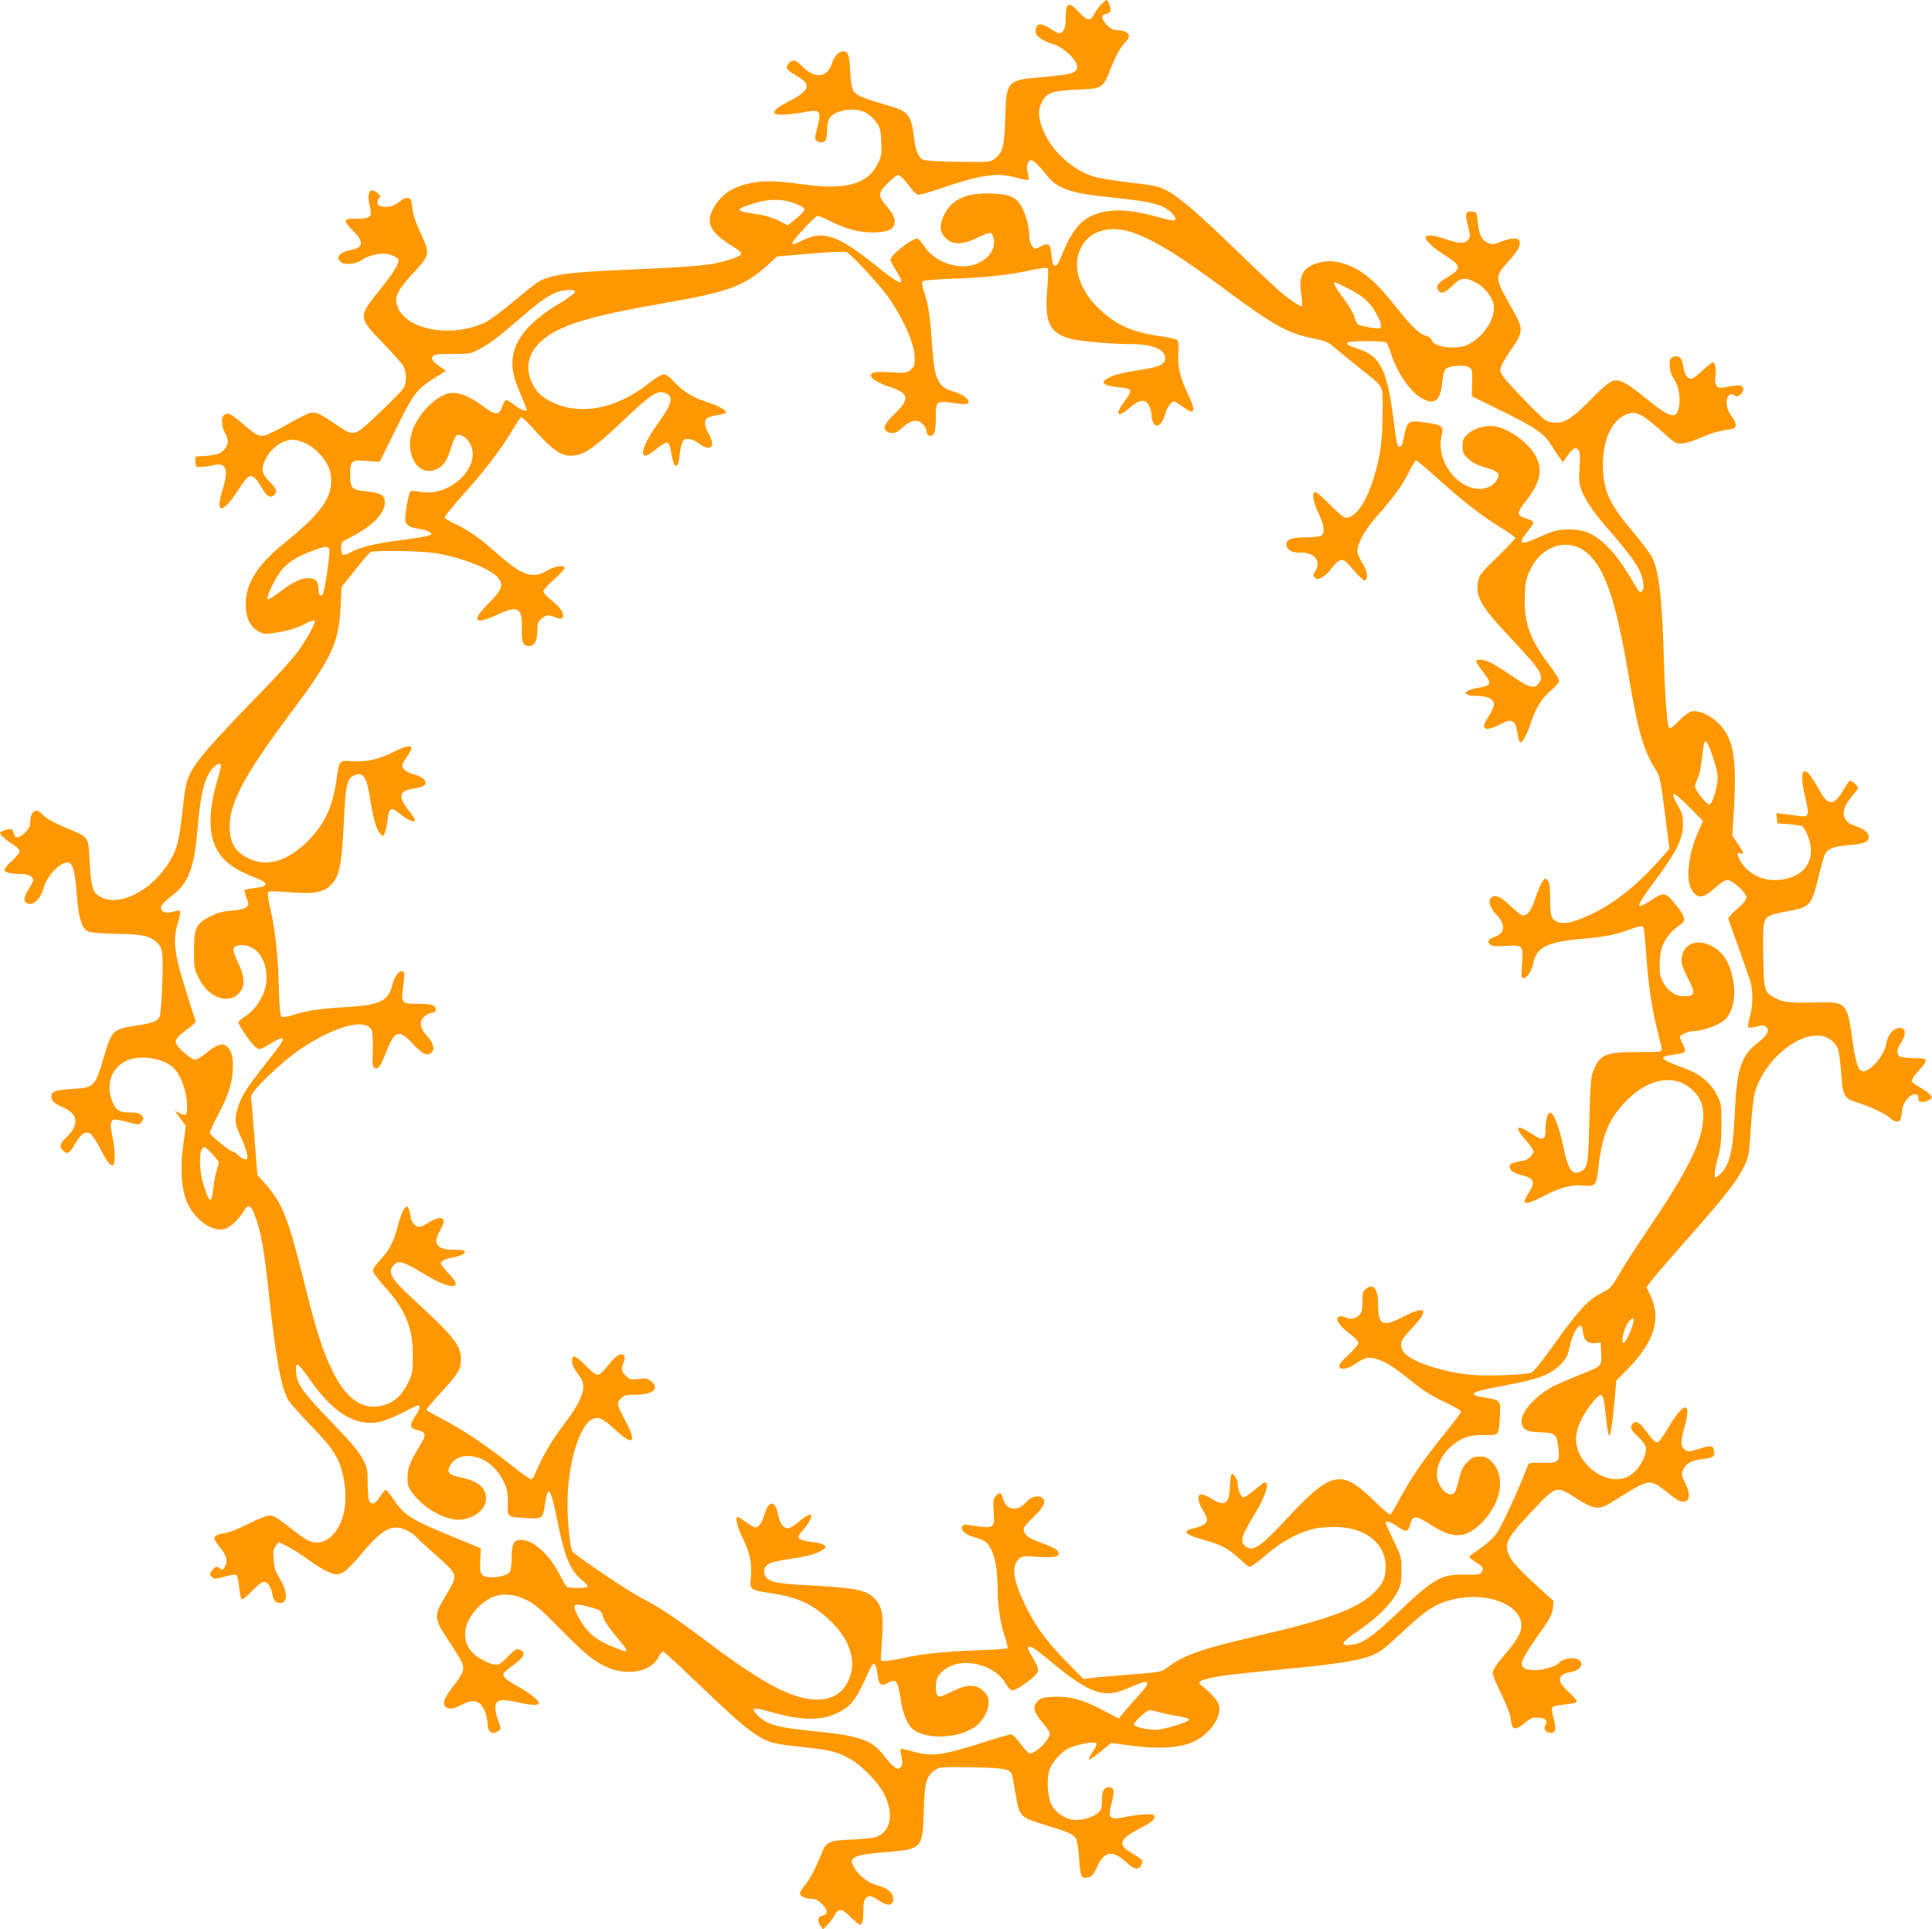 <?xml version="1.0" standalone="no"?>
<!DOCTYPE svg PUBLIC "-//W3C//DTD SVG 20010904//EN"
 "http://www.w3.org/TR/2001/REC-SVG-20010904/DTD/svg10.dtd">
<svg version="1.0" xmlns="http://www.w3.org/2000/svg"
 width="1280pt" height="1278pt" viewBox="0 0 1280 1278"
 preserveAspectRatio="xMidYMid meet">
<g transform="translate(0,1278) scale(0.1,-0.1)"
fill="#ff9800" stroke="none">
<path d="M7291 12745 c-17 -19 -38 -49 -46 -65 -22 -42 -45 -37 -97 20 -69 76
-88 65 -88 -52 0 -57 -16 -88 -44 -88 -7 0 -33 14 -59 31 -59 39 -91 36 -95
-8 -3 -25 3 -36 30 -56 18 -14 55 -31 81 -38 55 -13 137 -81 157 -129 24 -58
-11 -73 -218 -90 -243 -21 -244 -23 -252 -268 -6 -195 -16 -235 -73 -276 -27
-20 -40 -21 -235 -18 -116 1 -219 7 -234 13 -32 13 -53 60 -62 144 -19 157
-36 178 -182 219 -149 42 -200 64 -219 92 -11 17 -18 57 -22 127 -6 115 -14
137 -47 137 -29 0 -60 -34 -75 -82 -31 -96 -116 -102 -200 -14 -39 41 -60 45
-86 16 -25 -27 -15 -43 49 -80 103 -58 95 -96 -36 -165 -87 -46 -108 -62 -108
-81 0 -19 85 -18 186 1 122 23 129 16 97 -108 -17 -66 -17 -69 1 -82 18 -14
45 -10 58 9 4 6 8 36 8 66 0 34 6 64 16 78 38 54 166 74 239 36 22 -11 54 -40
70 -63 27 -38 30 -52 34 -132 3 -81 0 -95 -24 -144 -66 -136 -214 -176 -497
-136 -172 24 -257 26 -349 7 -117 -25 -190 -74 -239 -160 -59 -102 -29 -164
129 -261 72 -45 70 -54 -22 -84 -127 -40 -188 -46 -750 -71 -317 -14 -430 -30
-514 -73 -15 -8 -91 -67 -167 -131 -76 -64 -161 -127 -190 -141 -212 -102
-505 -57 -576 89 -35 74 -15 118 127 269 75 81 79 103 32 205 -47 103 -61 142
-68 202 -5 48 -9 55 -29 58 -14 2 -33 -5 -45 -16 -43 -39 -97 -53 -141 -36
-19 7 -21 35 -3 53 10 10 7 16 -12 32 -52 42 -72 6 -51 -90 11 -50 11 -56 -6
-68 -11 -8 -38 -13 -64 -12 -108 5 -114 -7 -40 -81 75 -75 68 -112 -26 -129
-42 -8 -74 -30 -74 -52 0 -4 8 -15 17 -24 22 -23 100 -16 139 12 34 24 96 43
142 43 44 0 102 -25 102 -45 0 -29 -38 -88 -119 -189 -150 -185 -149 -188 12
-354 68 -70 131 -141 140 -159 21 -39 22 -105 3 -141 -8 -15 -80 -89 -159
-164 -174 -165 -169 -163 -287 -83 -113 77 -136 87 -173 80 -18 -4 -87 -38
-154 -77 -67 -38 -137 -72 -155 -74 -37 -6 -54 4 -158 94 -62 53 -86 62 -108
40 -18 -18 -14 -74 8 -115 24 -45 25 -71 4 -101 -24 -34 -53 -46 -129 -52
l-70 -5 0 -35 c0 -33 2 -35 35 -34 19 0 54 5 77 11 91 23 111 -22 68 -160 -53
-170 0 -165 112 10 69 108 86 106 155 -11 28 -47 52 -58 76 -34 21 21 13 43
-33 88 -56 55 -59 90 -15 167 31 53 84 94 143 107 50 12 129 -19 185 -71 68
-66 96 -122 96 -198 1 -122 -75 -222 -314 -416 -175 -142 -252 -265 -252 -402
0 -90 31 -154 87 -181 38 -19 43 -19 134 -4 66 12 117 27 163 51 37 20 70 31
73 26 8 -12 -46 -113 -106 -198 -29 -41 -125 -149 -213 -240 -376 -387 -462
-485 -510 -583 -21 -44 -30 -86 -46 -233 -24 -209 -36 -258 -85 -340 -121
-202 -347 -312 -471 -230 -41 26 -52 71 -60 224 -8 169 -6 164 -140 220 -100
41 -151 70 -179 101 -38 42 -75 12 -75 -62 0 -21 -10 -40 -35 -65 -38 -38 -68
-40 -73 -5 -2 13 -10 26 -18 29 -15 6 -74 -15 -74 -26 0 -11 51 -56 93 -80 20
-13 37 -31 37 -40 0 -10 -23 -38 -50 -63 -28 -25 -50 -52 -50 -60 0 -18 41
-28 111 -28 46 0 79 -17 79 -42 0 -6 -14 -33 -31 -59 -37 -59 -36 -93 4 -97
38 -5 81 43 97 108 14 57 80 139 130 160 58 24 73 -11 90 -220 13 -154 33
-213 77 -232 17 -7 88 -13 178 -14 160 -2 217 -12 259 -45 55 -43 58 -63 51
-278 -3 -108 -11 -208 -16 -222 -14 -35 -41 -46 -166 -65 -146 -23 -152 -30
-204 -204 -62 -205 -61 -204 -218 -215 -107 -7 -131 -16 -131 -49 0 -29 22
-49 81 -74 99 -43 105 -115 15 -201 -41 -39 -45 -60 -16 -86 27 -25 42 -15 79
49 35 63 67 84 98 67 11 -6 40 -48 63 -93 47 -92 66 -118 87 -118 18 0 17 98
-2 191 -16 74 -14 104 8 112 7 3 48 -5 91 -16 77 -20 79 -20 92 -2 18 24 18
30 -2 49 -10 11 -34 16 -70 16 -65 0 -89 11 -109 49 -62 122 -24 249 90 297
88 37 237 13 303 -49 51 -47 92 -165 92 -262 0 -53 -10 -61 -51 -39 l-32 16
37 -50 37 -51 -17 -128 c-18 -140 -14 -254 11 -339 41 -138 176 -245 270 -214
35 12 88 64 121 118 27 47 46 41 71 -26 39 -100 61 -220 88 -467 53 -497 87
-680 138 -765 12 -19 81 -96 153 -171 146 -151 183 -211 209 -334 38 -181 -3
-344 -104 -412 -40 -27 -90 -29 -134 -7 -18 9 -74 50 -125 90 -71 57 -101 74
-125 74 -19 0 -76 -22 -142 -56 -63 -32 -129 -58 -155 -61 -47 -6 -70 -18 -70
-37 0 -6 18 -33 40 -60 43 -52 52 -96 26 -132 -12 -15 -17 -17 -27 -6 -20 19
-37 15 -55 -14 -16 -23 -16 -27 -1 -41 15 -15 21 -15 81 1 36 10 72 16 79 13
9 -3 16 -31 21 -78 4 -41 11 -78 16 -83 6 -6 32 14 68 52 36 38 68 62 80 62
25 0 47 -31 56 -79 8 -44 23 -61 52 -61 52 0 51 74 -1 159 -31 50 -38 72 -42
128 -5 57 -2 72 14 92 l20 25 54 -27 c30 -14 92 -54 139 -88 95 -68 153 -98
190 -99 40 0 78 32 170 142 99 119 163 168 222 168 46 0 103 -27 138 -65 14
-15 76 -72 138 -127 138 -122 138 -122 55 -259 -82 -136 -81 -149 25 -307 45
-68 85 -135 88 -148 10 -39 -2 -66 -66 -149 -59 -77 -71 -110 -48 -133 19 -19
55 -14 106 13 78 42 121 31 153 -38 10 -23 19 -60 19 -83 0 -59 32 -81 74 -51
16 12 16 16 -4 70 -12 31 -20 71 -18 89 5 50 36 56 155 29 89 -20 133 -21 133
-2 0 17 -71 72 -143 111 -77 42 -102 66 -89 87 4 6 35 32 70 57 68 51 79 81
34 97 -21 8 -31 1 -77 -46 -62 -65 -77 -67 -164 -24 -141 71 -160 211 -45 338
94 104 201 124 330 62 58 -28 93 -58 219 -186 157 -160 218 -211 295 -250 143
-73 313 -46 363 58 10 20 23 37 29 37 5 0 105 -91 221 -203 251 -239 321 -301
405 -355 73 -47 108 -56 307 -77 179 -19 229 -32 314 -82 76 -45 181 -154 216
-223 69 -137 49 -252 -50 -290 -16 -6 -90 -14 -163 -17 -156 -7 -168 -13 -202
-100 -38 -94 -78 -170 -110 -206 -16 -19 -30 -42 -30 -51 0 -19 38 -36 82 -36
21 0 40 -10 65 -35 39 -39 40 -66 3 -75 -31 -7 -37 -33 -15 -67 l17 -25 28 27
c15 14 36 42 46 61 29 54 49 53 108 -5 28 -28 57 -51 63 -51 17 0 23 26 23 95
0 44 5 68 16 79 22 22 34 20 87 -15 59 -39 91 -36 95 7 4 41 -38 77 -107 94
-59 14 -130 71 -156 126 -15 32 -15 38 -2 51 20 21 73 31 218 43 238 19 242
24 249 268 6 197 16 234 74 275 30 21 37 22 241 19 220 -4 257 -11 270 -51 3
-11 14 -70 25 -132 24 -146 26 -148 206 -203 147 -45 174 -57 194 -89 6 -11
15 -68 19 -126 8 -116 13 -131 41 -131 37 0 53 14 80 75 45 101 103 110 189
30 55 -52 86 -57 103 -19 14 30 13 30 -73 83 -86 53 -71 89 67 160 67 35 90
52 92 69 3 20 0 22 -52 22 -30 0 -88 -7 -128 -15 -122 -26 -132 -16 -101 99
19 73 14 96 -21 96 -33 0 -46 -26 -46 -93 0 -49 -3 -58 -29 -80 -37 -31 -118
-51 -170 -42 -53 9 -113 54 -136 101 -24 49 -31 161 -15 220 16 55 77 126 133
153 54 25 166 46 179 33 7 -7 -1 -26 -22 -57 -17 -25 -29 -49 -26 -52 3 -3 37
20 77 52 l71 58 135 -18 c223 -29 376 -10 465 58 86 66 130 149 113 214 -6 25
-57 82 -114 126 -27 22 -21 30 34 44 70 20 173 32 495 63 452 43 584 69 666
129 21 15 94 80 162 144 133 124 199 165 313 192 222 52 449 -36 449 -175 0
-43 -28 -93 -97 -175 -79 -94 -93 -116 -93 -142 0 -12 25 -72 55 -133 30 -62
57 -128 60 -148 12 -76 15 -82 36 -82 12 0 39 16 60 35 22 19 49 36 62 36 67
4 97 -16 76 -49 -16 -26 2 -52 36 -52 33 0 37 23 18 96 -12 46 -14 67 -6 75 6
6 44 14 84 17 40 4 74 12 76 18 2 6 -17 30 -41 52 -64 59 -80 86 -67 111 11
20 21 24 77 36 38 7 69 38 60 60 -9 25 -53 37 -97 25 -21 -6 -41 -15 -44 -20
-29 -46 -205 -74 -241 -38 -29 29 -14 57 145 284 31 45 45 75 49 109 l5 48
-78 71 c-159 145 -201 191 -220 239 -28 75 -10 110 153 283 165 175 160 173
295 88 116 -74 151 -79 227 -31 280 173 248 169 403 49 41 -32 63 -43 84 -40
41 4 43 54 7 125 -26 53 -27 55 -11 88 20 43 55 61 134 70 66 7 78 18 67 61
-7 29 -20 30 -103 4 -58 -19 -66 -19 -87 -5 -30 19 -31 56 -4 150 50 174 -3
174 -105 0 -30 -51 -62 -96 -71 -99 -16 -6 -29 6 -87 84 -37 50 -64 61 -83 35
-17 -22 -5 -46 43 -88 19 -17 39 -42 44 -55 20 -53 -44 -168 -113 -203 -149
-76 -366 95 -345 272 8 62 45 139 103 212 68 85 76 78 92 -72 7 -68 16 -131
21 -139 10 -17 26 85 40 252 l9 109 70 71 c182 184 231 340 156 494 l-26 53
24 34 c13 18 114 136 225 262 253 285 342 397 386 482 44 84 44 84 57 286 6
94 18 195 26 225 61 216 288 406 448 376 48 -9 94 -50 106 -94 5 -21 14 -93
19 -160 10 -145 19 -159 109 -187 83 -26 194 -79 216 -103 11 -12 30 -22 42
-22 25 0 27 6 38 84 6 46 49 96 83 96 18 0 23 -6 23 -25 0 -21 5 -25 28 -25
15 0 36 7 46 15 19 14 19 15 1 35 -10 12 -40 32 -66 47 -26 14 -50 32 -53 39
-3 8 16 38 44 69 70 77 67 85 -26 85 -41 0 -84 5 -95 10 -26 14 -24 48 6 92
28 41 33 86 10 94 -46 18 -97 -31 -109 -104 -12 -78 -118 -195 -161 -178 -27
10 -43 66 -64 219 -32 229 -42 240 -218 236 -191 -4 -234 0 -282 24 -83 41
-86 49 -89 289 -3 230 0 244 55 266 15 6 65 18 111 26 147 28 153 34 202 235
17 69 36 133 41 143 19 36 59 51 154 59 107 9 135 20 135 53 0 29 -25 52 -80
71 -52 18 -69 32 -81 64 -13 34 5 83 52 137 21 25 39 49 39 54 0 14 -43 51
-55 47 -5 -2 -23 -28 -40 -57 -59 -105 -101 -111 -151 -22 -62 109 -87 142
-105 142 -26 0 -26 -59 2 -176 28 -116 24 -129 -39 -120 -26 4 -71 10 -100 13
l-53 6 3 -34 3 -34 75 -5 c41 -3 81 -9 88 -13 24 -16 54 -91 59 -146 6 -75
-24 -134 -90 -175 -62 -38 -173 -48 -242 -21 -71 27 -132 85 -150 144 -6 21
-5 23 14 18 28 -7 27 0 -15 62 l-37 55 9 145 c20 331 5 461 -66 559 -57 79
-156 133 -217 118 -15 -4 -52 -32 -81 -63 -34 -36 -57 -52 -63 -46 -13 13 -27
183 -34 423 -13 437 -33 618 -80 709 -13 25 -71 102 -129 171 -159 188 -196
272 -196 446 0 173 67 304 170 334 53 15 93 -6 206 -106 107 -95 107 -96 153
-91 25 2 84 21 130 42 46 21 109 40 140 44 31 4 62 10 69 14 20 13 14 42 -18
82 -51 65 -34 171 22 136 17 -10 23 -10 39 5 24 21 25 50 2 59 -10 3 -46 1
-82 -6 -59 -12 -64 -12 -78 6 -9 14 -12 32 -8 57 8 44 -2 98 -17 98 -6 0 -37
-25 -69 -55 -32 -30 -64 -55 -73 -55 -24 0 -45 28 -51 68 -10 61 -22 82 -49
82 -13 0 -29 -7 -36 -15 -18 -21 -7 -97 18 -132 29 -41 46 -115 38 -170 -15
-109 -52 -101 -235 49 -89 73 -147 108 -181 108 -37 0 -73 -27 -170 -126 -117
-119 -168 -154 -227 -154 -24 0 -56 6 -71 14 -15 8 -89 80 -164 159 -115 121
-138 150 -138 176 0 20 21 60 67 128 90 130 90 140 1 296 -107 189 -108 193
-8 302 60 67 77 101 66 130 -8 22 -61 19 -123 -7 -45 -18 -56 -19 -82 -9 -44
19 -62 55 -70 135 -6 69 -7 71 -35 74 -47 6 -52 -9 -31 -92 18 -73 18 -76 0
-96 -24 -26 -56 -25 -145 5 -76 26 -125 32 -134 16 -11 -17 43 -68 125 -121
114 -73 115 -88 13 -150 -60 -36 -75 -60 -54 -85 21 -25 42 -17 92 32 56 55
83 59 155 22 56 -29 109 -94 119 -146 16 -86 -63 -211 -166 -264 -79 -40 -234
-21 -247 31 -3 11 -18 22 -35 25 -42 10 -95 60 -197 189 -141 178 -230 252
-344 288 -71 22 -118 23 -182 4 -94 -29 -123 -85 -104 -206 6 -39 8 -74 5 -77
-7 -8 -70 33 -139 90 -33 27 -159 146 -281 264 -262 255 -399 373 -482 414
-52 26 -83 32 -240 50 -98 11 -207 29 -241 40 -159 52 -304 198 -348 351 -18
64 -14 109 16 157 29 47 72 61 217 67 183 8 176 3 236 153 31 78 67 140 95
165 43 39 14 76 -61 76 -21 0 -40 10 -65 35 -38 38 -40 68 -5 73 13 2 26 10
29 18 6 16 -15 74 -27 74 -4 0 -22 -16 -39 -35z m-434 -1040 c13 -9 42 -42 67
-73 80 -104 157 -132 457 -162 211 -22 294 -39 346 -72 40 -24 70 -65 57 -77
-5 -5 -54 4 -109 20 -143 41 -256 54 -342 39 -151 -26 -220 -95 -303 -302 -12
-33 -29 -58 -36 -58 -18 0 -21 9 -29 83 -7 64 -20 71 -77 41 -31 -16 -33 -16
-50 6 -11 13 -18 39 -18 64 0 61 -24 148 -53 199 -37 63 -79 81 -199 85 -166
6 -262 -37 -313 -142 -35 -71 -30 -118 15 -158 46 -42 113 -39 207 8 39 20 78
34 86 31 8 -3 18 -22 21 -42 15 -77 -57 -157 -157 -175 -112 -21 -248 38 -307
133 -17 26 -36 47 -43 47 -37 0 -177 -110 -177 -140 0 -9 16 -40 35 -70 71
-112 39 -107 -117 19 -264 212 -358 246 -496 181 -72 -34 -72 -34 -72 -19 0
16 151 179 167 179 7 0 44 -15 81 -34 104 -52 192 -76 284 -76 91 0 134 17
144 56 8 32 -6 64 -56 123 -55 65 -53 86 14 150 30 28 58 51 61 51 18 0 44
-24 80 -74 26 -36 47 -56 61 -56 11 0 60 14 110 30 308 105 408 120 541 82 40
-11 75 -17 77 -13 3 4 1 25 -5 46 -8 27 -8 45 0 62 12 27 19 28 48 8z m-1584
-275 c37 -15 57 -28 57 -39 -1 -9 -26 -36 -56 -60 l-55 -44 -62 32 c-43 21
-91 35 -155 44 -136 20 -136 31 -2 71 102 31 185 30 273 -4z m2256 -199 c145
-58 297 -153 591 -371 315 -234 412 -288 576 -321 90 -18 102 -24 153 -68 31
-26 103 -85 161 -131 166 -133 150 -102 150 -293 0 -185 -15 -291 -60 -437
-50 -161 -120 -260 -183 -260 -13 0 -53 33 -104 85 -46 47 -90 85 -98 85 -26
0 -17 -61 20 -139 40 -83 45 -135 16 -151 -11 -5 -58 -10 -104 -10 -97 0 -135
-18 -123 -58 10 -30 42 -45 94 -43 91 3 139 -59 95 -125 -14 -23 -15 -27 -1
-40 14 -14 19 -14 45 0 16 8 42 30 56 50 60 78 82 84 124 34 85 -98 103 -113
113 -98 15 21 4 68 -26 113 -13 20 -27 51 -30 67 -9 44 42 142 122 233 120
136 174 210 216 295 23 45 45 82 50 82 5 0 70 -55 145 -122 160 -145 289 -246
419 -325 52 -32 94 -62 94 -67 0 -5 -54 -61 -119 -125 -106 -103 -120 -121
-128 -161 -20 -102 15 -164 221 -383 199 -212 217 -242 180 -295 -26 -38 -64
-28 -163 41 -50 34 -113 74 -139 89 -48 28 -112 37 -112 16 0 -6 21 -38 46
-70 60 -77 57 -90 -29 -104 -107 -17 -118 -54 -16 -54 64 0 108 -17 115 -45 5
-22 -3 -42 -47 -113 -42 -66 -3 -80 90 -31 48 25 63 29 79 20 22 -12 26 -22
37 -86 4 -22 9 -44 12 -48 12 -20 44 32 73 118 37 110 74 169 141 226 27 22
49 49 49 59 0 10 -32 60 -71 112 -124 164 -163 275 -157 448 3 89 8 115 32
167 85 188 289 232 412 90 102 -119 167 -326 245 -787 63 -377 100 -501 185
-629 20 -31 28 -71 54 -275 l30 -239 -31 -36 c-172 -199 -332 -328 -502 -405
-97 -45 -165 -60 -202 -46 -48 18 -54 36 -55 151 0 78 -4 110 -15 125 -15 19
-15 19 -35 -4 -10 -13 -31 -61 -46 -108 -28 -89 -60 -128 -92 -117 -9 3 -42
30 -72 59 -61 59 -97 77 -123 63 -33 -19 -21 -68 28 -120 64 -68 57 -124 -20
-149 -38 -12 -44 -30 -20 -50 11 -9 39 -11 100 -7 115 8 118 5 109 -119 -6
-82 -5 -94 9 -94 22 0 55 46 63 89 21 115 87 150 324 171 153 13 227 28 325
65 43 16 72 22 78 16 10 -10 10 -14 27 -231 15 -184 37 -324 71 -457 16 -62
29 -119 29 -127 0 -14 -22 -16 -162 -16 -216 0 -251 -16 -295 -133 -13 -33
-18 -102 -23 -317 -7 -290 -11 -316 -55 -340 -58 -31 -86 9 -119 169 -25 121
-59 211 -83 219 -18 5 -33 -41 -33 -102 0 -82 -16 -88 -92 -37 -101 68 -120
47 -38 -44 27 -30 50 -64 50 -74 0 -22 -44 -61 -69 -61 -9 0 -33 -5 -54 -11
-31 -8 -38 -14 -35 -32 3 -24 33 -42 96 -57 65 -16 74 -45 33 -108 -17 -27
-31 -54 -31 -60 0 -22 39 -12 125 33 109 58 190 79 266 71 72 -8 85 4 94 81
27 253 70 359 194 484 139 140 299 173 414 85 63 -48 92 -107 92 -186 0 -160
-95 -355 -370 -760 -73 -107 -157 -238 -187 -290 -52 -90 -57 -95 -121 -128
-87 -44 -149 -112 -312 -340 -78 -110 -138 -184 -150 -187 -65 -15 -306 -23
-398 -13 -205 20 -420 95 -452 158 -25 49 -18 67 60 151 119 127 94 155 -64
73 -130 -68 -161 -52 -161 84 0 105 -31 144 -81 103 -21 -17 -24 -27 -22 -73
2 -29 -2 -65 -8 -80 -14 -35 -61 -55 -95 -39 -40 18 -64 14 -64 -10 0 -22 38
-63 103 -112 20 -15 37 -35 37 -45 0 -9 -30 -44 -66 -78 -50 -46 -65 -66 -60
-79 8 -23 57 -14 106 20 57 39 87 47 133 34 56 -15 117 -51 207 -124 110 -89
161 -122 266 -171 52 -24 94 -49 94 -56 0 -6 -42 -63 -94 -127 -163 -202 -233
-304 -319 -463 -26 -48 -51 -90 -56 -92 -5 -3 -54 39 -110 94 -219 213 -281
198 -599 -146 -76 -82 -138 -140 -166 -155 -43 -22 -48 -23 -74 -9 -53 30 -44
65 57 230 66 108 94 200 61 200 -5 0 -35 -22 -67 -50 -32 -27 -66 -50 -75 -50
-17 0 -38 52 -38 96 0 12 -9 32 -19 45 -24 30 -28 20 -33 -80 -5 -107 -37
-124 -129 -66 -21 14 -48 25 -59 25 -31 0 -26 -49 11 -108 45 -74 34 -92 -70
-119 -73 -18 -48 -41 83 -77 107 -30 155 -56 227 -122 32 -30 61 -54 65 -54
15 0 54 28 128 92 86 74 201 136 296 159 30 8 96 13 145 13 203 -3 335 -107
335 -266 0 -68 -16 -107 -69 -161 -106 -112 -306 -186 -811 -302 -342 -79
-466 -124 -570 -205 -34 -27 -43 -28 -245 -44 -115 -9 -232 -19 -259 -23 l-48
-6 -112 114 c-129 131 -198 224 -266 359 -85 169 -102 269 -54 317 26 25 27
26 130 19 115 -7 151 1 135 33 -10 18 -45 36 -144 72 -61 22 -93 55 -83 87 4
10 33 44 66 75 67 64 84 102 54 124 -27 20 -74 8 -104 -27 -58 -68 -135 -57
-155 23 -10 39 -25 44 -48 16 -17 -21 -19 -34 -14 -101 9 -115 5 -118 -165
-91 -30 4 -39 2 -44 -12 -10 -25 25 -54 85 -70 29 -7 62 -22 73 -32 51 -46 77
-152 78 -315 0 -107 17 -220 46 -306 13 -40 22 -77 20 -81 -3 -4 -90 -11 -193
-14 -223 -8 -352 -21 -488 -49 -55 -12 -113 -22 -130 -22 -26 -1 -30 2 -29 24
1 14 5 79 9 145 8 140 -1 188 -46 240 -55 62 -131 77 -475 94 -181 10 -233 22
-254 61 -18 33 -4 69 33 85 18 7 68 18 112 24 114 17 175 31 218 53 62 31 44
50 -58 63 -58 7 -85 18 -85 36 0 5 13 24 30 42 36 41 61 87 54 99 -7 11 -40
-7 -87 -48 -21 -17 -47 -34 -58 -37 -33 -9 -61 25 -74 88 -19 98 -61 99 -90 2
-15 -52 -39 -87 -60 -87 -6 0 -34 16 -61 35 -27 19 -52 35 -56 35 -19 0 -5
-61 28 -130 53 -110 66 -171 59 -262 -8 -93 -10 -91 133 -113 177 -26 277 -72
389 -179 121 -114 172 -245 139 -358 -56 -193 -248 -221 -515 -77 -110 59
-243 148 -428 287 -223 167 -327 237 -444 296 -88 45 -430 276 -457 308 -15
19 -32 189 -32 320 0 257 79 520 167 557 41 17 67 5 151 -73 117 -107 143 -86
68 56 -61 116 -62 123 -32 153 22 22 34 25 96 25 116 0 164 42 103 90 -22 17
-35 20 -82 14 -51 -5 -59 -4 -83 20 -31 28 -34 44 -16 93 9 25 9 36 0 45 -19
19 -55 -5 -104 -69 -24 -32 -53 -59 -65 -61 -14 -2 -40 17 -86 64 -67 67 -87
74 -87 26 0 -25 9 -42 54 -106 47 -66 15 -153 -121 -330 -72 -95 -140 -215
-182 -319 -6 -15 -16 -27 -23 -27 -7 0 -72 46 -143 103 -163 128 -310 226
-442 295 -57 29 -105 57 -107 61 -3 4 40 56 95 115 116 126 133 153 133 221 0
91 -47 151 -313 395 -153 140 -177 184 -130 231 30 30 62 21 178 -49 106 -64
169 -92 206 -92 39 0 31 27 -25 86 -27 29 -50 57 -50 62 0 15 23 29 60 37 66
12 100 27 100 41 0 11 -16 14 -67 14 -119 0 -149 39 -99 125 14 24 26 53 26
64 0 32 -48 27 -103 -10 -33 -22 -54 -29 -70 -25 -23 5 -47 42 -47 71 0 7 -5
26 -10 41 -11 27 -11 27 -30 8 -11 -10 -29 -57 -41 -104 -27 -109 -58 -172
-120 -237 -27 -28 -49 -61 -49 -71 0 -11 33 -56 73 -100 144 -159 192 -276
192 -462 0 -103 -3 -121 -26 -170 -48 -103 -110 -154 -204 -167 -119 -16 -218
61 -304 238 -66 137 -107 264 -192 609 -100 401 -138 496 -247 622 l-57 66
-19 246 c-10 136 -20 256 -23 267 -9 32 202 235 332 322 227 150 424 203 466
125 6 -12 10 -60 9 -112 -4 -123 -2 -136 15 -143 21 -8 39 18 71 102 57 147
86 158 173 66 67 -71 93 -86 121 -71 34 18 26 66 -20 116 -50 54 -55 101 -14
133 15 12 35 21 46 21 27 0 35 30 13 46 -13 9 -49 14 -107 14 -109 0 -113 4
-96 120 8 61 8 84 0 92 -19 19 -59 -27 -72 -84 -27 -109 -80 -136 -295 -149
-183 -11 -269 -23 -356 -51 -37 -12 -73 -19 -81 -15 -12 4 -16 43 -21 209 -6
214 -25 375 -59 521 -12 55 -17 92 -11 98 6 6 56 5 129 -1 179 -16 245 -3 298
60 48 58 61 132 76 441 9 195 20 248 58 268 60 32 89 1 108 -116 25 -156 45
-233 69 -261 21 -25 23 -25 32 -6 6 10 14 44 18 74 13 107 20 110 96 50 47
-37 89 -52 89 -32 0 5 -20 35 -45 66 -70 91 -61 127 36 142 24 4 52 11 62 16
39 20 8 59 -61 78 -52 13 -84 42 -75 67 3 10 20 37 36 60 51 73 17 78 -107 16
-88 -44 -173 -62 -263 -56 -85 7 -86 6 -103 -117 -25 -183 -78 -299 -190 -411
-142 -143 -287 -180 -414 -105 -70 41 -100 93 -104 182 -9 160 89 348 388 749
292 390 335 481 347 733 l6 123 89 112 c50 62 95 115 101 119 23 14 348 9 441
-8 173 -30 362 -105 406 -162 38 -48 28 -77 -60 -166 -123 -124 -101 -150 62
-75 133 61 159 44 155 -102 -2 -83 9 -109 49 -109 34 0 54 36 54 100 0 46 4
60 23 77 32 29 47 32 86 17 49 -20 61 -18 61 12 0 26 -25 55 -98 116 -18 14
-32 33 -32 41 0 9 32 43 70 78 39 34 70 68 70 75 0 24 -62 15 -115 -16 -66
-39 -111 -39 -184 0 -31 17 -94 65 -141 107 -117 105 -190 157 -276 198 -40
19 -75 39 -79 44 -3 6 49 71 116 146 148 164 252 299 326 423 31 51 60 95 64
98 5 3 32 -21 61 -53 157 -174 207 -209 289 -201 74 7 144 57 326 230 180 171
226 203 275 186 64 -22 55 -66 -40 -199 -66 -92 -101 -160 -102 -196 0 -35 27
-28 88 22 30 25 62 44 71 43 10 -2 19 -20 24 -48 15 -84 23 -105 37 -105 11 0
17 18 22 66 7 71 21 108 41 110 31 3 55 -5 93 -33 74 -53 108 -16 60 67 -29
49 -33 87 -12 104 8 7 37 16 65 20 28 4 55 11 59 15 13 14 -38 44 -121 71
-100 33 -160 70 -220 135 -31 33 -54 50 -70 50 -14 0 -57 -26 -106 -65 -210
-165 -450 -210 -636 -118 -67 33 -103 68 -131 128 -46 98 -25 195 59 272 115
106 308 166 807 253 440 76 543 114 703 260 l55 51 223 19 c126 10 230 15 238
10 33 -17 219 -218 270 -290 111 -159 181 -319 181 -415 0 -46 -4 -56 -27 -75
-26 -21 -36 -22 -124 -17 -109 7 -139 2 -139 -22 0 -20 53 -51 127 -75 125
-41 132 -79 33 -175 -73 -70 -86 -102 -51 -121 35 -18 61 -11 103 30 53 50
104 56 137 14 12 -15 21 -35 21 -46 0 -27 30 -35 46 -13 9 13 14 48 14 106 0
113 2 115 116 99 64 -9 89 -9 97 -1 18 18 -32 60 -92 76 -102 27 -128 76 -142
268 -16 222 -26 299 -52 379 -18 56 -22 80 -13 86 6 5 97 12 201 16 213 7 372
24 518 57 58 12 102 18 108 12 5 -5 4 -58 -2 -128 -20 -230 11 -299 151 -339
56 -16 278 -36 407 -36 141 0 223 -35 223 -94 0 -37 -35 -55 -137 -72 -143
-23 -196 -35 -235 -55 -62 -32 -45 -52 54 -63 103 -11 106 -17 48 -95 -67 -89
-48 -115 33 -44 48 42 82 56 107 43 20 -11 40 -59 40 -97 0 -31 17 -63 34 -63
21 0 43 32 56 78 10 40 40 82 58 82 7 0 35 -17 85 -53 15 -10 31 -16 37 -12
14 9 4 44 -41 140 -44 94 -58 165 -52 255 4 49 1 69 -9 78 -8 6 -61 18 -119
26 -176 25 -283 73 -393 176 -113 106 -168 237 -146 345 34 166 197 231 389
156z m1401 -361 c101 -51 148 -93 189 -169 31 -59 38 -86 24 -94 -14 -8 -137
13 -149 26 -6 6 -16 30 -22 52 -6 22 -39 76 -72 120 -53 71 -71 105 -55 105 3
0 41 -18 85 -40z m-5120 -24 c0 -8 -47 -43 -104 -77 -184 -109 -284 -221 -306
-342 -14 -75 -2 -140 50 -261 22 -52 40 -97 40 -100 0 -17 -40 -2 -79 29 -24
19 -50 35 -57 35 -7 0 -19 -19 -26 -42 -21 -63 -46 -61 -136 7 -81 61 -161 91
-215 80 -82 -17 -184 -113 -234 -221 -77 -167 24 -348 157 -279 40 21 65 59
90 143 12 41 29 76 37 79 23 9 61 -14 83 -49 92 -151 -125 -366 -328 -326 -36
7 -56 8 -63 1 -14 -14 -40 -170 -33 -198 7 -26 34 -41 97 -50 25 -4 54 -13 64
-20 17 -13 16 -14 -7 -23 -14 -6 -86 -17 -160 -27 -173 -21 -290 -48 -351 -81
-26 -15 -52 -23 -58 -20 -6 4 -11 25 -11 46 0 39 1 39 80 80 133 70 210 151
210 223 0 46 -28 62 -125 72 -95 10 -105 20 -105 110 0 95 6 100 113 91 l82
-6 98 197 c131 267 145 285 292 375 l50 31 -23 16 c-67 47 -77 59 -66 78 10
16 26 18 130 18 114 0 121 1 180 32 68 36 123 77 277 210 162 141 231 181 315
182 30 1 42 -3 42 -13z m5377 -338 c6 -7 18 -38 28 -68 38 -122 120 -245 194
-292 90 -57 134 -28 146 97 4 43 13 81 21 89 22 23 123 32 154 14 24 -14 25
-17 23 -104 l-2 -89 197 -97 c233 -115 280 -148 332 -231 21 -34 47 -72 57
-85 l18 -24 32 46 c18 25 39 46 47 46 31 0 38 -27 31 -127 -6 -84 -4 -105 12
-149 26 -66 76 -142 160 -239 193 -222 241 -295 250 -378 4 -30 1 -46 -10 -55
-13 -11 -22 0 -62 70 -100 175 -205 287 -306 324 -53 20 -159 22 -214 5 -22
-7 -75 -29 -118 -48 -108 -48 -122 -37 -57 45 22 27 40 54 40 60 0 6 -17 16
-37 23 -77 24 -79 36 -17 115 99 125 118 212 68 303 -49 90 -175 181 -273 197
-59 9 -136 -13 -176 -51 -30 -28 -35 -39 -35 -80 0 -43 4 -52 38 -85 29 -26
59 -42 116 -58 83 -24 96 -39 75 -78 -34 -64 -125 -82 -207 -40 -118 60 -189
203 -162 324 15 70 9 76 -104 92 -118 18 -123 15 -146 -102 -7 -38 -16 -58
-26 -58 -17 0 -20 12 -44 197 -39 307 -87 404 -222 448 -125 41 -113 55 46 55
87 0 126 -4 133 -12z m-7005 -1393 c-5 -84 -34 -260 -44 -272 -16 -20 -28 -5
-28 37 0 49 -21 70 -68 70 -50 -1 -103 -26 -192 -94 -41 -31 -76 -52 -78 -46
-6 16 35 107 75 168 44 65 103 107 213 149 110 42 126 41 122 -12z m9165
-1346 c18 -52 33 -115 33 -140 0 -61 -36 -179 -55 -179 -19 0 -95 96 -95 119
0 10 7 32 16 50 9 18 21 67 26 109 16 132 19 143 31 139 7 -2 27 -46 44 -98z
m-9883 -57 c2 -4 -9 -52 -25 -105 -72 -243 -57 -416 46 -521 43 -45 108 -82
218 -126 79 -31 75 -52 -13 -63 -35 -4 -66 -10 -69 -13 -3 -3 3 -26 12 -52 17
-46 17 -47 -2 -63 -12 -10 -49 -18 -98 -22 -60 -5 -93 -14 -142 -39 -92 -47
-106 -77 -106 -228 0 -110 1 -119 33 -182 66 -135 207 -178 275 -86 32 43 27
103 -16 191 -20 42 -34 82 -31 90 11 30 70 35 121 10 73 -34 115 -150 93 -256
-15 -76 -72 -160 -132 -198 -27 -16 -48 -35 -48 -42 0 -15 63 -112 98 -149 14
-16 33 -28 41 -28 9 0 45 18 81 40 90 55 97 39 24 -55 -162 -206 -195 -252
-224 -311 -18 -36 -34 -88 -37 -118 -5 -46 -1 -63 31 -135 21 -45 40 -97 43
-116 5 -30 3 -35 -14 -35 -11 0 -30 11 -43 25 -13 14 -29 25 -36 25 -19 0
-154 110 -154 126 0 8 27 65 59 127 68 128 93 211 94 313 0 54 -5 80 -19 105
-33 57 -73 52 -156 -16 -30 -25 -65 -45 -77 -45 -22 0 -104 69 -122 102 -14
26 1 47 70 98 43 31 60 49 56 59 -4 9 -34 104 -67 211 -74 235 -84 321 -50
435 22 72 21 89 -6 81 -58 -16 -80 -16 -96 -1 -23 23 -8 45 69 106 107 83 142
181 165 449 19 232 47 338 105 396 25 25 40 30 49 16z m9730 -281 l89 -90 -31
-69 c-65 -146 -85 -315 -46 -383 39 -67 76 -64 159 11 34 31 64 50 79 50 33 0
126 -85 126 -115 0 -16 -19 -40 -60 -76 -33 -29 -60 -56 -60 -62 0 -5 31 -93
69 -196 37 -102 73 -207 80 -233 15 -64 14 -152 -4 -218 -24 -90 -26 -88 67
-65 17 4 31 1 41 -10 24 -23 5 -55 -64 -109 -101 -79 -132 -173 -144 -431 -12
-270 -32 -365 -92 -427 -15 -16 -30 -28 -35 -28 -14 0 -9 49 14 133 18 65 22
110 23 217 0 128 -1 138 -28 192 -40 81 -109 140 -210 178 -180 67 -188 78
-66 95 70 10 74 16 50 63 -12 23 -21 46 -21 52 0 15 62 40 99 40 50 0 160 40
195 71 63 55 83 178 50 304 -21 83 -56 138 -109 173 -114 76 -225 33 -225 -87
0 -17 18 -64 40 -106 57 -109 53 -125 -29 -125 -50 0 -100 34 -131 90 -21 38
-25 58 -24 125 0 119 40 192 145 266 30 21 22 49 -36 122 -68 86 -81 89 -158
38 -119 -77 -117 -58 17 123 148 200 186 278 186 379 0 48 -6 72 -26 107 -69
119 -47 119 70 1z m-9784 -2300 l41 -50 -15 -53 c-8 -29 -18 -78 -21 -108 -14
-116 -24 -118 -61 -7 -39 114 -39 267 0 267 8 0 33 -22 56 -49z m9390 -1175
c-18 -43 -37 -75 -44 -73 -19 7 4 102 35 141 39 49 43 14 9 -68z m-312 -4 c4
-51 33 -75 84 -70 l33 3 3 -72 c3 -87 10 -82 -174 -154 -71 -29 -147 -63 -169
-77 -150 -94 -224 -214 -164 -268 16 -15 40 -20 105 -23 100 -4 109 -12 119
-106 10 -90 0 -99 -109 -96 -86 2 -86 2 -97 -26 -49 -130 -167 -389 -198 -433
-24 -35 -63 -73 -107 -103 -38 -26 -73 -52 -78 -57 -5 -5 10 -20 37 -37 53
-32 61 -44 42 -69 -11 -16 -26 -18 -107 -16 -157 4 -207 -23 -441 -246 -172
-164 -238 -210 -315 -219 -81 -9 -68 15 51 96 120 82 212 174 253 251 26 49
29 65 29 145 0 89 -1 93 -52 199 -29 59 -53 112 -53 117 0 18 32 8 82 -26 57
-40 66 -37 83 23 15 53 39 52 130 -7 155 -101 240 -96 351 20 124 133 149 303
57 395 -29 29 -41 34 -80 34 -41 0 -50 -5 -84 -39 -30 -32 -40 -54 -54 -113
-9 -40 -21 -78 -27 -85 -37 -45 -118 36 -118 119 0 63 31 127 86 178 70 64
123 84 226 83 102 -1 97 -7 105 123 7 107 6 108 -100 125 -121 20 -98 37 96
73 171 32 244 51 312 80 67 30 131 93 144 143 5 21 14 56 20 78 14 52 48 108
64 102 7 -2 13 -22 15 -45z m-8434 -313 c153 -220 303 -312 461 -279 33 7 101
34 152 61 51 27 98 49 103 49 19 0 10 -31 -21 -76 -37 -55 -35 -75 11 -87 68
-17 69 -27 13 -119 -60 -100 -73 -135 -73 -203 0 -41 6 -60 28 -91 65 -89 183
-165 278 -180 105 -15 214 54 214 137 0 74 -52 118 -172 142 -73 15 -90 34
-68 74 27 46 66 68 123 67 95 -1 187 -69 236 -173 22 -47 26 -69 25 -138 -2
-97 -7 -92 121 -100 108 -7 112 -4 126 94 19 131 37 108 79 -99 50 -254 87
-343 169 -409 22 -17 38 -36 35 -40 -6 -11 -125 -12 -139 -1 -6 4 -25 37 -43
73 -65 130 -167 228 -246 236 -60 7 -76 -17 -76 -115 0 -40 -5 -82 -10 -92
-20 -38 -154 -55 -185 -23 -14 13 -16 32 -13 96 l3 80 -175 72 c-288 118 -330
144 -401 250 -24 35 -48 64 -54 64 -5 0 -22 -20 -37 -44 -30 -50 -62 -60 -74
-22 -4 12 -8 65 -8 117 -1 89 -3 99 -36 160 -25 46 -82 113 -200 235 -192 198
-232 253 -238 331 -3 41 -1 54 9 54 8 0 45 -46 83 -101z m1850 -1505 c74 -19
80 -23 94 -73 7 -22 42 -73 82 -120 67 -77 81 -101 61 -101 -5 0 -49 17 -98
37 -103 44 -161 95 -211 191 -46 87 -38 95 72 66z m2956 -281 c14 -10 64 -50
112 -89 246 -204 345 -238 497 -170 148 67 168 56 79 -42 -29 -31 -72 -80 -95
-107 l-41 -50 -99 52 c-138 73 -222 96 -328 92 -76 -4 -87 -7 -111 -30 -34
-35 -27 -68 27 -134 64 -77 65 -81 32 -127 -32 -47 -93 -91 -115 -83 -8 3 -35
33 -59 65 -24 33 -51 59 -60 60 -9 0 -86 -22 -171 -49 -291 -93 -353 -101
-485 -63 -39 11 -73 18 -76 16 -2 -2 0 -27 6 -55 8 -42 7 -53 -6 -66 -14 -15
-18 -15 -40 0 -14 9 -45 42 -69 74 -79 104 -158 133 -455 163 -205 21 -267 33
-323 61 -45 22 -97 76 -84 88 5 5 51 -3 108 -20 203 -58 333 -61 443 -8 93 45
125 87 207 272 15 36 31 57 38 55 8 -3 17 -33 22 -71 10 -75 20 -81 78 -51 45
23 58 4 74 -107 16 -116 53 -194 105 -221 121 -62 340 -31 420 60 39 44 59 91
59 138 0 28 -8 44 -34 70 -48 48 -109 48 -206 -1 -38 -19 -76 -35 -84 -35 -18
0 -26 22 -26 75 0 54 35 99 100 128 118 53 301 -6 362 -115 13 -25 32 -44 43
-46 29 -4 163 93 171 124 5 17 -4 41 -30 85 -20 33 -36 65 -36 70 0 14 23 11
50 -8z m823 -417 c29 -8 85 -20 125 -26 46 -8 72 -16 69 -23 -6 -18 -166 -66
-220 -67 -56 0 -134 18 -144 33 -8 13 82 97 104 97 8 0 38 -6 66 -14z"/>
</g>
</svg>

